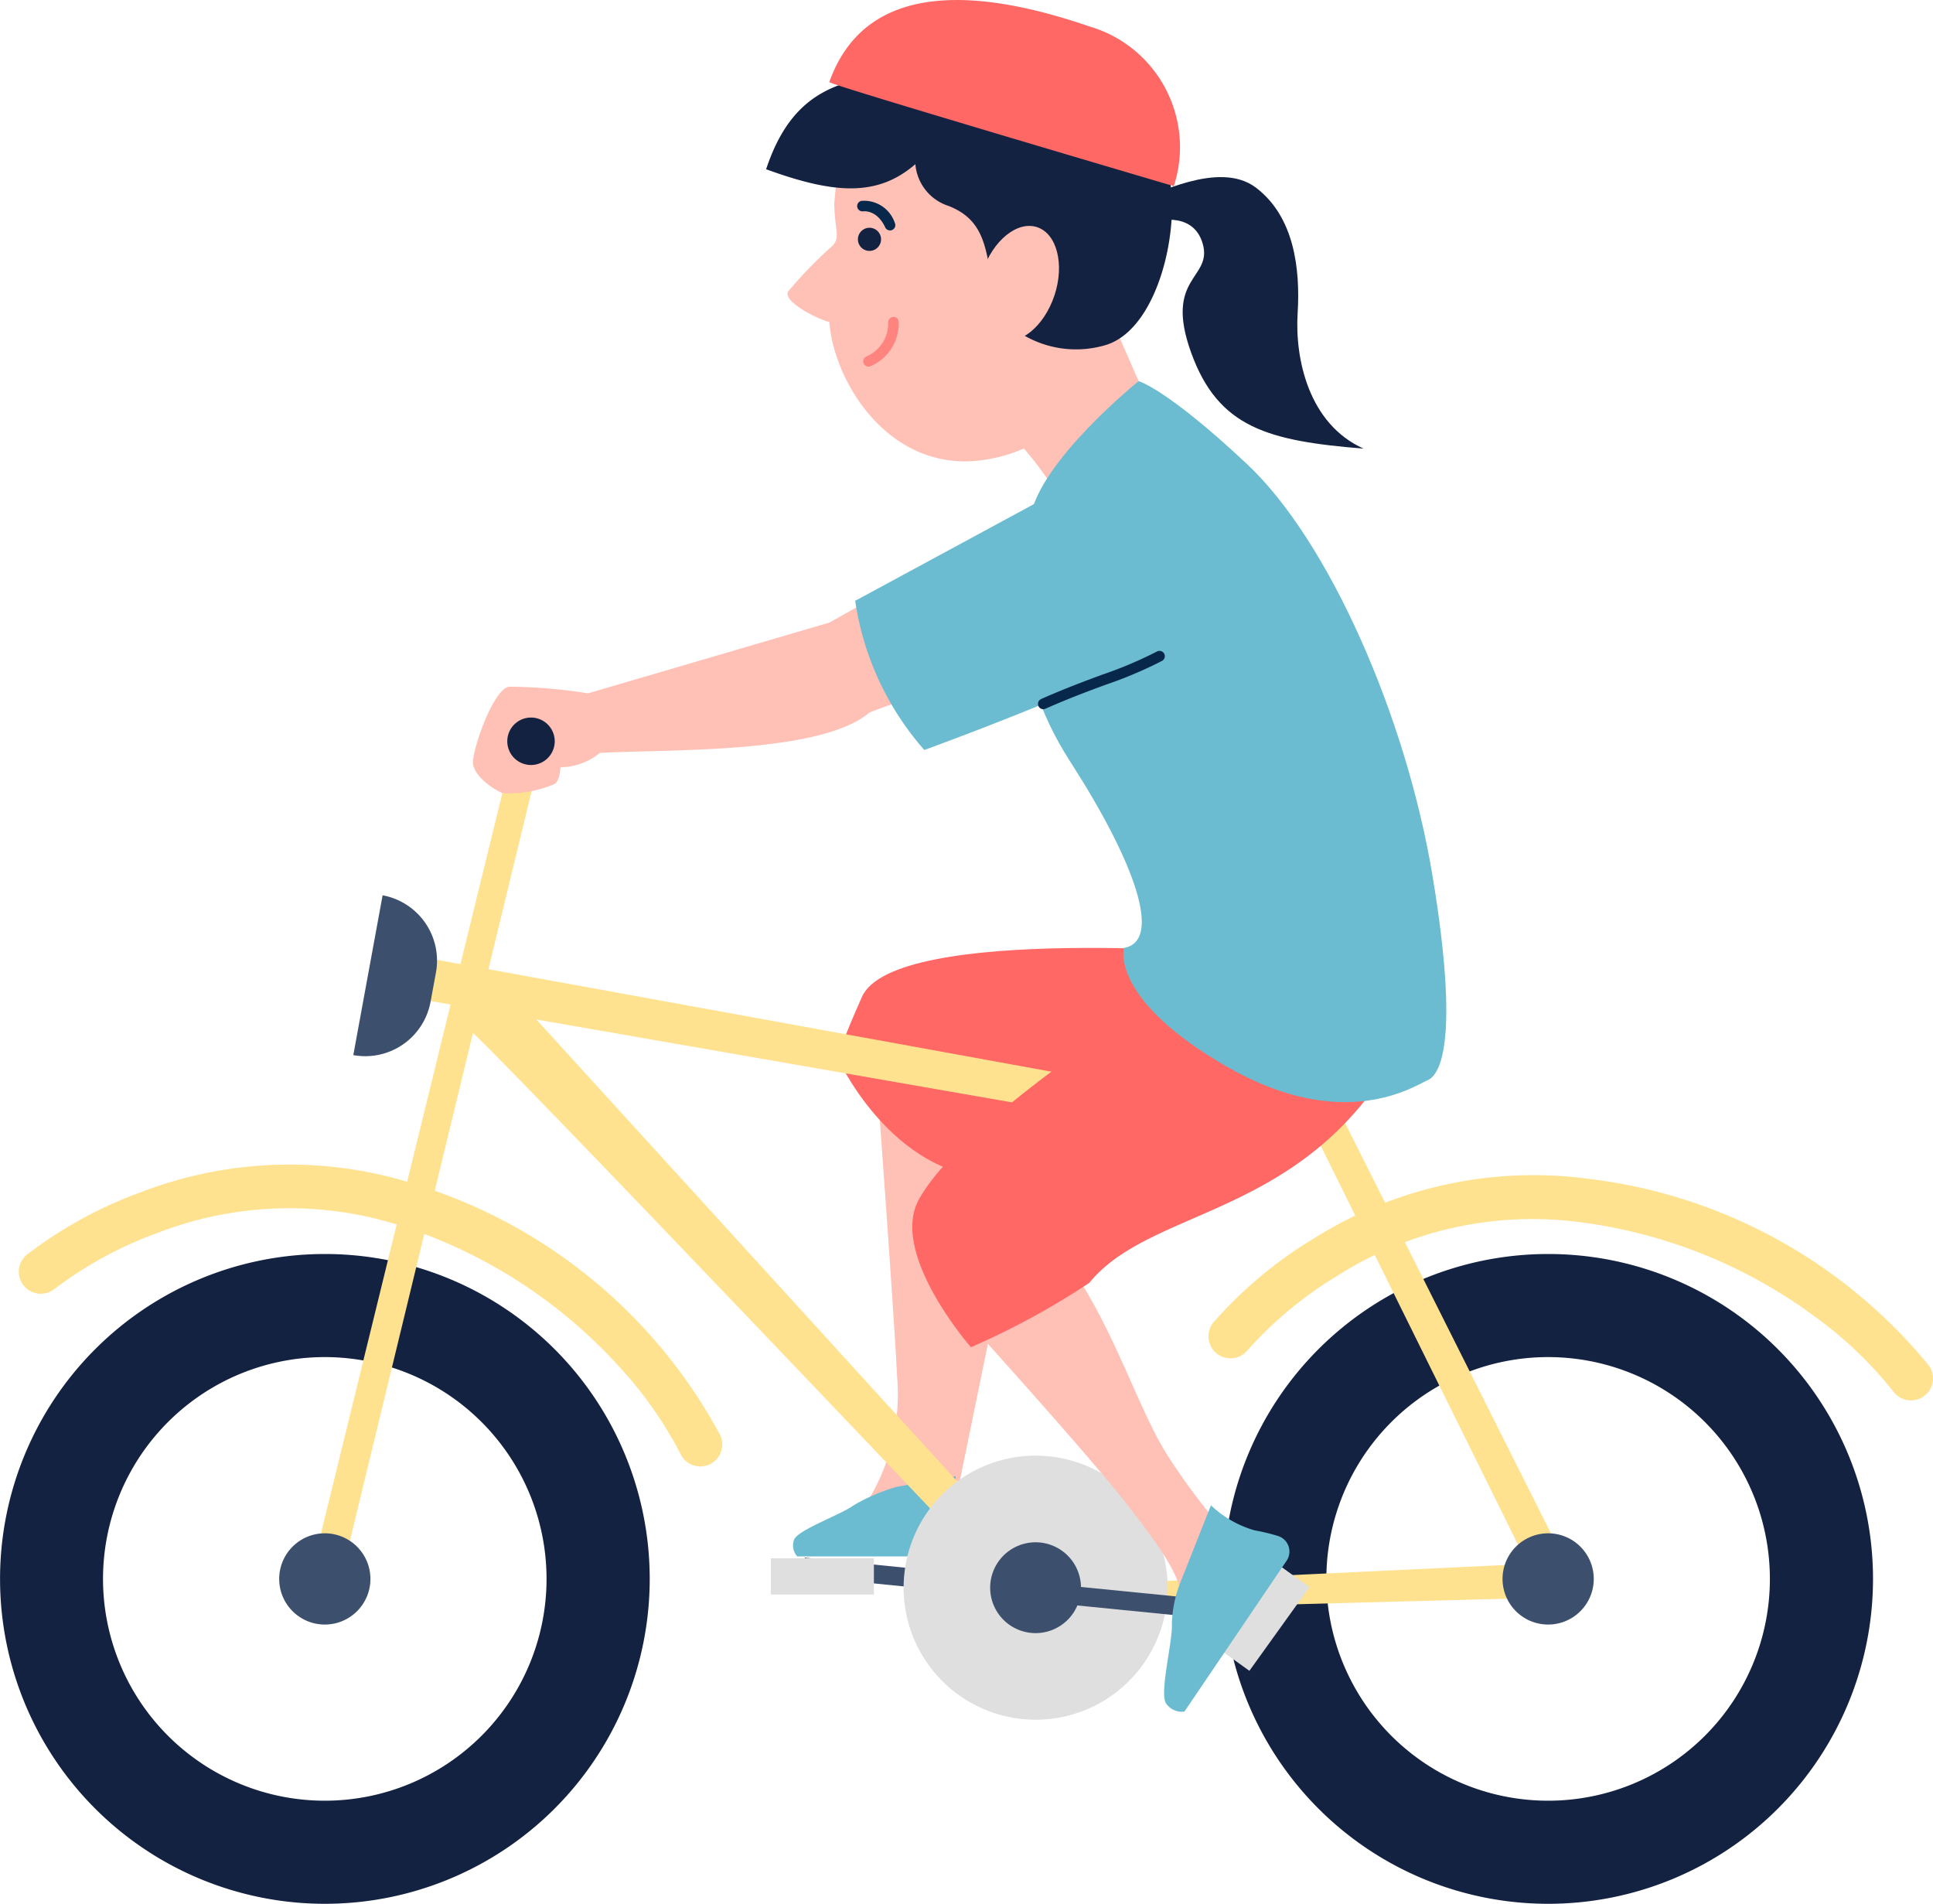 <svg xmlns="http://www.w3.org/2000/svg" xmlns:xlink="http://www.w3.org/1999/xlink" width="74.884" height="73.738" viewBox="0 0 74.884 73.738"><defs><clipPath id="a"><rect width="74.884" height="73.738" fill="none"/></clipPath></defs><g transform="translate(0 0)"><g transform="translate(0 0)" clip-path="url(#a)"><path d="M16.588,19.571s.747,10.034.9,13.081a7.913,7.913,0,0,1-1.156,4.832H19.75s1.207-5.9,1.839-8.956a26.9,26.9,0,0,0-.346-8.109Z" transform="translate(17.267 20.686)" fill="#ffc0b6"/><path d="M18.541,9.707a13.8,13.8,0,0,1,3.034,3.647l3.612-3.195-1.9-4.344Z" transform="translate(19.598 6.146)" fill="#ffc0b6"/><rect width="0.726" height="9.276" transform="translate(31.106 61.054) rotate(-84.286)" fill="#3c4f6d"/><rect width="3.993" height="1.403" transform="translate(29.862 60.357)" fill="#dfdfdf"/><path d="M18.937,28.21a7.3,7.3,0,0,0-1.662.716c-.483.362-2.156.946-2.3,1.329a.632.632,0,0,0,.121.646h6.729a7.122,7.122,0,0,0-.463-1.45,3.517,3.517,0,0,1-.121-1.654Z" transform="translate(15.788 29.381)" fill="#6bbcd1"/><path d="M15.872,22.285s2.47,5.276,7.148,4.373c.1-7.066.389-1.4.389-1.4l9.678-1.742-1.5-5.42s-13.6-1.183-14.862,1.652c-1.4,3.158-.854,2.542-.854,2.542" transform="translate(16.666 18.863)" fill="#ff6864"/><path d="M12.583,23.612A12.584,12.584,0,1,0,25.17,36.2,12.583,12.583,0,0,0,12.583,23.612m0,21.175a8.591,8.591,0,1,1,8.59-8.59,8.591,8.591,0,0,1-8.59,8.59" transform="translate(0 24.958)" fill="#142241"/><path d="M35.622,23.612A12.584,12.584,0,1,0,48.207,36.2,12.583,12.583,0,0,0,35.622,23.612m0,21.175a8.591,8.591,0,1,1,8.59-8.59,8.59,8.59,0,0,1-8.59,8.59" transform="translate(24.353 24.958)" fill="#142241"/><path d="M8.8,20.51c.677.436,21.72,22.6,21.72,22.6L49.842,42.6l1.388-1.613L42.083,22.753,41,23.333l8.874,17.941-18.388.87L9.719,18.26Z" transform="translate(9.302 19.3)" fill="#ffe28f"/><path d="M31.831,30.638a1.767,1.767,0,1,1-1.767-1.767,1.768,1.768,0,0,1,1.767,1.767" transform="translate(29.911 30.517)" fill="#3c4f6d"/><path d="M8.316,18.038,35.87,23.051l-.418,1.356L7.763,19.583Z" transform="translate(8.205 19.066)" fill="#ffe28f"/><path d="M26.758,33.621a.854.854,0,0,1-.775-.5,15.355,15.355,0,0,0-2.4-3.4A19.457,19.457,0,0,0,15.4,24.381a14.1,14.1,0,0,0-9.656.193,15.094,15.094,0,0,0-4,2.172.853.853,0,0,1-1.09-1.312A16.549,16.549,0,0,1,5.089,23a16,16,0,0,1,10.859-.232,20.131,20.131,0,0,1,11.585,9.647.854.854,0,0,1-.42,1.131.843.843,0,0,1-.356.078" transform="translate(0.37 23.176)" fill="#ffe28f"/><path d="M50.14,30.837a.856.856,0,0,1-.858-.339,15.366,15.366,0,0,0-3.007-2.874,19.474,19.474,0,0,0-9.061-3.666,14.109,14.109,0,0,0-9.436,2.051,15.158,15.158,0,0,0-3.505,2.9.853.853,0,0,1-1.323-1.078,16.576,16.576,0,0,1,3.88-3.244,15.993,15.993,0,0,1,10.61-2.322A20.113,20.113,0,0,1,50.666,29.5a.853.853,0,0,1-.193,1.191.84.84,0,0,1-.333.144" transform="translate(24.057 23.388)" fill="#ffe28f"/><path d="M13.58,14.366,5.835,45.97l1.113.339,7.681-31.686Z" transform="translate(6.168 15.184)" fill="#ffe28f"/><path d="M8.792,30.638a1.767,1.767,0,1,1-1.767-1.767,1.768,1.768,0,0,1,1.767,1.767" transform="translate(5.558 30.517)" fill="#3c4f6d"/><path d="M6.654,23.048h0l1.135-6.19a2.573,2.573,0,0,1,2.065,3L9.647,20.98a2.571,2.571,0,0,1-2.993,2.067" transform="translate(7.033 17.819)" fill="#3c4f6d"/><path d="M27.246,32.523a5.114,5.114,0,1,1-5.114-5.114,5.114,5.114,0,0,1,5.114,5.114" transform="translate(17.988 28.971)" fill="#dfdfdf"/><rect width="0.727" height="9.278" transform="matrix(0.099, -0.995, 0.995, 0.099, 40.241, 62.034)" fill="#3c4f6d"/><rect width="3.993" height="1.403" transform="matrix(0.583, -0.812, 0.812, 0.583, 47.262, 63.896)" fill="#dfdfdf"/><path d="M22.166,30.8a1.759,1.759,0,1,1-1.759-1.759A1.758,1.758,0,0,1,22.166,30.8" transform="translate(19.711 30.695)" fill="#3c4f6d"/><path d="M17.7,25.268s5.636,6.188,7.28,8.314,2.069,2.841,2.209,4.112l2.1-2.475a25.47,25.47,0,0,1-2.761-3.559c-1.3-2.043-2.316-5.788-4.521-8.275Z" transform="translate(18.707 24.719)" fill="#ffc0b6"/><path d="M22.562,31.311a4.686,4.686,0,0,0-.337,1.617c.035.706-.5,2.709-.22,3.1a.737.737,0,0,0,.706.306l3.958-5.842a.633.633,0,0,0-.341-.961,7.879,7.879,0,0,0-.909-.218,4.1,4.1,0,0,1-1.681-.967Z" transform="translate(23.174 29.958)" fill="#6bbcd1"/><path d="M19.453,33.008a29.8,29.8,0,0,0,4.585-2.493c2.267-2.781,7.555-2.528,11.2-7.763l-6.453-4.614s-9.5,5.733-11.357,9.164c-1.138,2.1,2.024,5.706,2.024,5.706" transform="translate(18.162 19.172)" fill="#ff6864"/><path d="M23.194,29.134s-.557,1.975,3.984,4.589,7.28.743,7.788.525,1.224-1.617.191-7.876S31.107,13.34,27.978,10.4s-4.213-3.225-4.213-3.225-3.875,3.118-4.2,5.311-.967,5.519,1.549,9.423,3.594,6.957,2.078,7.22" transform="translate(20.345 7.588)" fill="#6bbcd1"/><path d="M27.435,10.436l-4.711,2.645-9.357,2.744a20.53,20.53,0,0,0-3.057-.259c-.629.1-1.428,2.468-1.4,2.952s.71.983,1.142,1.17a4.439,4.439,0,0,0,2.006-.348c.218-.1.241-.652.241-.652a2.438,2.438,0,0,0,1.526-.557c2.734-.144,8.524.039,10.429-1.549.146-.121,5.932-2.057,5.932-2.057Z" transform="translate(9.413 11.03)" fill="#ffc0b6"/><path d="M11.392,14.43a.919.919,0,1,1-.919-.919.919.919,0,0,1,.919.919" transform="translate(10.098 14.281)" fill="#142241"/><path d="M16.106,14.553a11.222,11.222,0,0,0,2.678,5.778C27.957,16.96,30.674,15,30.674,15L27.761,8.248Z" transform="translate(17.024 8.718)" fill="#6bbcd1"/><path d="M19.753,14.515a.206.206,0,0,1-.084-.393c.917-.407,1.691-.693,2.372-.946a15.755,15.755,0,0,0,2.115-.895.206.206,0,0,1,.2.362,16.053,16.053,0,0,1-2.168.919c-.677.249-1.442.533-2.349.934a.192.192,0,0,1-.082.019" transform="translate(20.662 12.954)" fill="#07284b"/><path d="M17.184,2.859a14.836,14.836,0,0,0-.541,3.007c.016,1.026.239,1.277-.051,1.615a17.431,17.431,0,0,0-1.742,1.794c-.183.4,1.111,1.043,1.6,1.181.185,2.357,2.353,5.856,5.957,5.342,4.363-.619,5.093-5.151,5.093-5.151L28.65,4.5s-7.679-2.526-7.786-2.586-3.68.944-3.68.944" transform="translate(15.677 2.02)" fill="#ffc0b6"/><path d="M17.03,4.878a.448.448,0,1,1-.284-.566.448.448,0,0,1,.284.566" transform="translate(17.079 4.533)" fill="#142241"/><path d="M17.416,4.931a.2.2,0,0,1-.187-.119c-.319-.685-.829-.623-.852-.619a.209.209,0,0,1-.232-.175.205.205,0,0,1,.171-.232,1.257,1.257,0,0,1,1.286.854.205.205,0,0,1-.1.274.211.211,0,0,1-.086.019" transform="translate(17.063 3.993)" fill="#07284b"/><path d="M16.463,7.892a.205.205,0,0,1-.078-.395,1.392,1.392,0,0,0,.837-1.306.207.207,0,0,1,.183-.222.2.2,0,0,1,.224.173,1.805,1.805,0,0,1-1.088,1.734.2.2,0,0,1-.078.016" transform="translate(17.186 6.307)" fill="#ff8480"/><path d="M21.549,4.061c.272.1,2.861-1.436,4.332-.315S27.6,6.862,27.492,8.613s.422,4.283,2.557,5.239c-3.676-.3-5.632-.794-6.687-3.731s.839-2.839.455-4.2-2-.839-2-.839Z" transform="translate(22.778 3.525)" fill="#142241"/><path d="M20.212,5.135A1.859,1.859,0,0,0,21.5,6.756c1.286.506,1.469,1.477,1.681,3.133s.866,1.635.866,1.635a4.017,4.017,0,0,0,3.6.6c2-.683,2.82-4.517,2.4-6.478s-3.4-5.042-7.424-4.412-6.827,0-8.193,4.1c2.66.971,4.324,1.068,5.786-.2" transform="translate(15.249 1.221)" fill="#142241"/><path d="M21.381,6.948c-.4,1.205-1.351,1.975-2.121,1.72s-1.066-1.44-.666-2.645,1.349-1.975,2.117-1.72,1.07,1.44.671,2.645" transform="translate(19.467 4.496)" fill="#ffc0b6"/><path d="M15.618,3.18c-.031.088,13.346,4.03,13.346,4.03A4.871,4.871,0,0,0,25.7,1.026C20.975-.6,16.949-.572,15.618,3.18" transform="translate(16.509 0)" fill="#ff6864"/></g></g></svg>